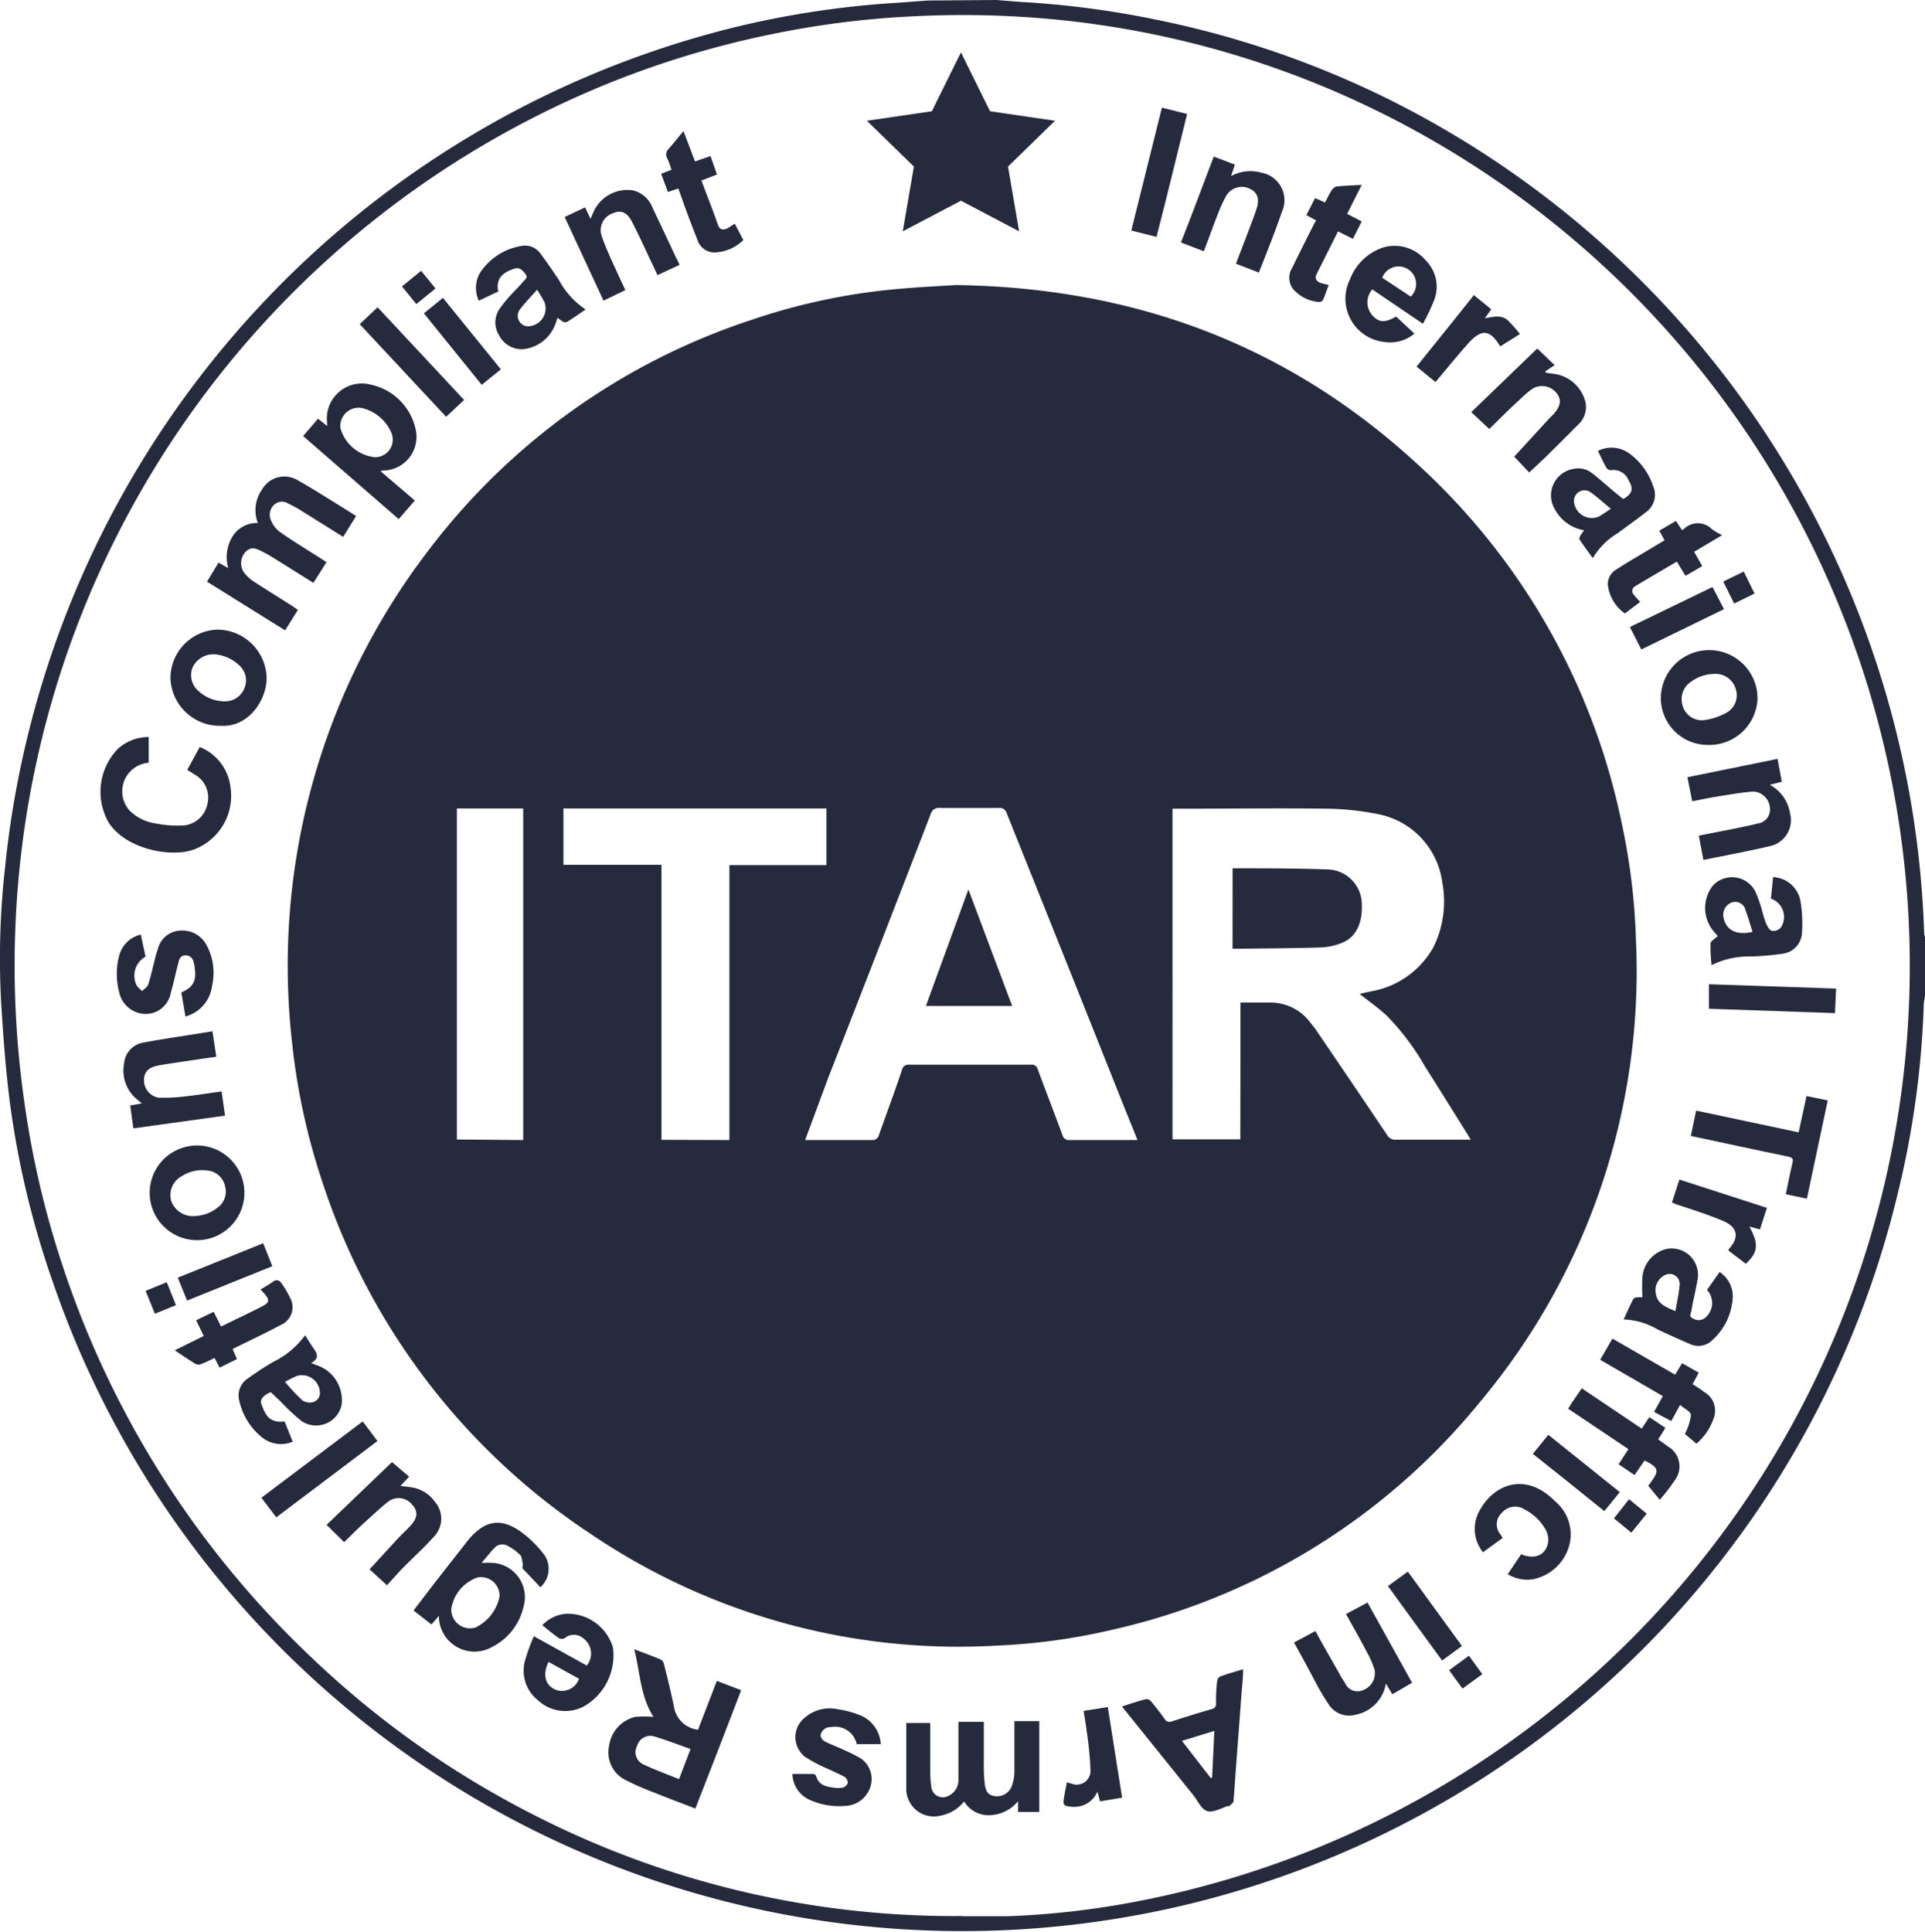 <svg xmlns="http://www.w3.org/2000/svg" width="150.441" height="150.982" viewBox="0 0 150.441 150.982"><defs><style>.a{fill:#252a3c;}</style></defs><path class="a" d="M94,16.76c.788.063,1.576.134,2.364.179a72.021,72.021,0,0,1,10.081,1.352,73.945,73.945,0,0,1,18.282,6.267,75.511,75.511,0,0,1,41.767,65.108,1.612,1.612,0,0,0,.072.349v4.423c0,.269-.09.537-.1.806a71.777,71.777,0,0,1-2.068,14.925A75.171,75.171,0,0,1,20.238,116.92a70.273,70.273,0,0,1-3.331-13.886c-.349-2.686-.537-5.309-.7-7.968a63.5,63.5,0,0,1,.3-10.439A75.485,75.485,0,0,1,73.206,18.971a72.261,72.261,0,0,1,13.125-2L88.65,16.8ZM91.309,166.511H94.89a65.931,65.931,0,0,0,9.553-1.056,74.446,74.446,0,0,0,19.16-140.1,73.023,73.023,0,0,0-25.311-7.1,75.288,75.288,0,0,0-10.538-.233A70.928,70.928,0,0,0,76.76,19.365a72.871,72.871,0,0,0-19.366,6.8A74.312,74.312,0,0,0,17.311,89.5a75.314,75.314,0,0,0,.7,13.313A72.377,72.377,0,0,0,21.1,115.944a74.061,74.061,0,0,0,19.33,30.316,72.987,72.987,0,0,0,17.405,12.329,72.065,72.065,0,0,0,33.458,7.906Z" transform="translate(-16.12 -16.76)"/><path class="a" d="M93.437,41.64c14.182.2,26.143,4.8,36.2,14.1a52.233,52.233,0,0,1,15.847,27.934A50.326,50.326,0,0,1,146.6,92.79a52.439,52.439,0,0,1-12.158,36.1,51.678,51.678,0,0,1-28.722,17.826,48.345,48.345,0,0,1-9.141,1.253A51.266,51.266,0,0,1,64.858,139.2a52.457,52.457,0,0,1-20.933-27.522,51.033,51.033,0,0,1-2.346-10.8,53.361,53.361,0,0,1,10.654-38.5A52.027,52.027,0,0,1,77.482,44.362a48.553,48.553,0,0,1,11.263-2.4C90.473,41.8,92.21,41.721,93.437,41.64Zm22.258,56.074h2.435a3.859,3.859,0,0,1,3.008,1.549c.152.188.313.376.448.573q2.784,4.092,5.551,8.2a.725.725,0,0,0,.7.394h5.855l-.331-.546c-1.083-1.728-2.158-3.465-3.25-5.184a19.294,19.294,0,0,0-2.99-3.966c-.654-.609-1.4-1.128-2.113-1.692l.421-.107.492-.1a6.948,6.948,0,0,0,4.862-3.465,8.058,8.058,0,0,0,.68-5.059,6.267,6.267,0,0,0-4.906-5.3,21.883,21.883,0,0,0-3.966-.448c-3.9-.054-7.807,0-11.7,0h-.51V108.4h5.3ZM81.672,108.458h5.193a.528.528,0,0,0,.582-.421c.6-1.692,1.227-3.366,1.791-5.059a.51.51,0,0,1,.555-.412h9.535a.483.483,0,0,1,.528.376c.636,1.71,1.289,3.411,1.925,5.121a.51.51,0,0,0,.564.394h5.3c-.385-.967-.761-1.88-1.128-2.8q-4.539-11.4-9.088-22.732a.573.573,0,0,0-.645-.421H92.228a.672.672,0,0,0-.761.519q-3.984,10.314-8,20.592Zm-5.918,0V86.97h7.583V82.547H62.781v4.4h7.664V108.44Zm-16.116,0V82.547H54.454v25.866Z" transform="translate(-18.749 -19.364)"/><path class="a" d="M71.243,160.71c.761.3,1.433.537,2.1.824a.6.6,0,0,1,.233.376c.278,1.119.564,2.247.788,3.384A2.131,2.131,0,0,0,76.23,167L77.7,163.19l1.9.725c-1.182,3.089-2.364,6.142-3.581,9.249-1.083-.421-2.149-.815-3.205-1.245a21.486,21.486,0,0,1-2.283-1,2.408,2.408,0,0,1-1.245-2.686A2.686,2.686,0,0,1,71.324,166a8.356,8.356,0,0,1,1.424,0C71.709,164.381,71.709,162.519,71.243,160.71Zm4.4,7.8c-.94-.331-1.853-.689-2.784-.967a1.074,1.074,0,0,0-1.388.716,1.047,1.047,0,0,0,.475,1.45c.9.421,1.844.77,2.8,1.155Z" transform="translate(-21.678 -31.829)"/><path class="a" d="M99.3,167.044h1.988v3.286a11.648,11.648,0,0,0,.063,1.477c.063.672.278.958.725,1.03a1.236,1.236,0,0,0,1.37-.7,3.294,3.294,0,0,0,.233-1.209c0-1.074,0-2.14,0-3.214v-.725h1.943v7.1h-1.656v-.842a3.008,3.008,0,0,1-2.158,1.092,2.229,2.229,0,0,1-2.059-1.074,3.071,3.071,0,0,1-1.835,1.11,2.158,2.158,0,0,1-2.686-2.194v-5.05H97.1v3.841a7.714,7.714,0,0,0,.081,1.11.9.9,0,0,0,1.271.779,1.361,1.361,0,0,0,.851-1.388v-4.432Z" transform="translate(-24.401 -32.486)"/><path class="a" d="M41.29,68.781l-1,1.594-6.1-3.805.9-1.486.761.43a3.08,3.08,0,0,1,.286-2.4,2.238,2.238,0,0,1,2.023-1.128,2.8,2.8,0,0,1,.34-2.632,2.006,2.006,0,0,1,2.811-.689c1.325.743,2.6,1.576,3.886,2.364l.645.412-1.012,1.629-3.357-2.1a7.69,7.69,0,0,0-.9-.483.9.9,0,0,0-1.048,0,1.048,1.048,0,0,0-.385,1.164,2.176,2.176,0,0,0,.689.994c1.039.734,2.14,1.4,3.214,2.086l.483.313-1.021,1.621-3.116-1.952a9.364,9.364,0,0,0-.9-.5c-.6-.331-.9-.322-1.262,0a1.307,1.307,0,0,0-.179,1.6,3.062,3.062,0,0,0,.734.707c1.039.68,2.086,1.325,3.125,1.988Z" transform="translate(-18.011 -21.114)"/><path class="a" d="M62.131,154.711c-.475-.492-.9-.958-1.37-1.441-.063-.072,0-.233,0-.349-.063-.251-.054-.564-.206-.725a3.885,3.885,0,0,0-1-.725.824.824,0,0,0-1.048.206c-.331.358-.636.734-.976,1.137a8.246,8.246,0,0,1,.949,0,2.686,2.686,0,0,1,2.328,3.438,4.683,4.683,0,0,1-2.462,3.134,2.784,2.784,0,0,1-4.145-2.256.717.717,0,0,0,0-.179l-.582.671-1.4-1.092,1.594-2.086,2.614-3.34a1.641,1.641,0,0,1,.116-.143c1.28-1.5,2.525-1.7,4.118-.546a8.854,8.854,0,0,1,1.791,1.791,1.925,1.925,0,0,1-.322,2.507ZM55.166,156.4a1.468,1.468,0,0,0,1.9,1.459,3.474,3.474,0,0,0,1.871-2.4,1.45,1.45,0,0,0-1.71-1.513,3.089,3.089,0,0,0-2.059,2.453Z" transform="translate(-19.899 -30.673)"/><path class="a" d="M114.05,165.37c.672-.215,1.271-.412,1.88-.573a.493.493,0,0,1,.394.17c.367.448.725.9,1.065,1.379a.439.439,0,0,0,.564.188c1.03-.331,2.059-.654,3.107-.958a.412.412,0,0,0,.349-.466,11.353,11.353,0,0,1,.089-1.737.493.493,0,0,1,.233-.349c.573-.206,1.155-.367,1.791-.564,0,.707-.09,1.37-.134,2.023-.134,1.844-.278,3.68-.412,5.524-.072.9-.125,1.835-.206,2.758,0,.134-.188.251-.3.367s-.054,0-.081,0c-.555.161-1.173.546-1.647.421s-.752-.8-1.1-1.236C117.81,170.043,115.957,167.733,114.05,165.37Zm7.225,1.907-2.534.779L121,170.974l.1-.054Z" transform="translate(-26.371 -32.012)"/><path class="a" d="M28.659,81.09V83.1a2.247,2.247,0,0,0-1.5,3.733,3.626,3.626,0,0,0,2.086,1.021,8.73,8.73,0,0,0,2.211.143,2.086,2.086,0,0,0,1.791-1.674,2.059,2.059,0,0,0-.949-2.274c-.188-.125-.394-.242-.627-.385l.976-1.791a3.859,3.859,0,0,1,2.408,3.178,4.477,4.477,0,0,1-2.9,4.844c-1.889.663-5.5-.125-6.7-2.256a4.826,4.826,0,0,1,.815-5.641A3.581,3.581,0,0,1,28.659,81.09Z" transform="translate(-17.038 -23.494)"/><path class="a" d="M48.623,57.08l2.686,2.3-1.262,1.45L42.58,54.34l1.164-1.352.707.564a2.412,2.412,0,0,0,0-.26,2.74,2.74,0,0,1,3.465-2.955A4.539,4.539,0,0,1,51.345,53.7a2.632,2.632,0,0,1-2.426,3.331A1.422,1.422,0,0,0,48.623,57.08Zm-.51-1.092a1.37,1.37,0,0,0,1.361-1.907,3.34,3.34,0,0,0-2.283-1.925A1.424,1.424,0,0,0,45.5,53.749a3.152,3.152,0,0,0,2.614,2.238Z" transform="translate(-18.89 -20.264)"/><path class="a" d="M164.359,128.972l.985-1.4a2.292,2.292,0,0,1,1.03,1.88,4.817,4.817,0,0,1-1.612,3.456,1.531,1.531,0,0,1-1.71.3c-.842-.358-1.683-.743-2.516-1.128a5.613,5.613,0,0,0-2.686-.8c.251-.555.483-1.065.734-1.567a.358.358,0,0,1,.3-.161,2.177,2.177,0,0,1,.43,0,13.478,13.478,0,0,1,0-1.594,2.48,2.48,0,0,1,1.88-2.185,2.059,2.059,0,0,1,2.444,2.3c-.134.833-.349,1.656-.492,2.489,0,.206-.26.483.125.645a.815.815,0,0,0,1.048-.152A1.5,1.5,0,0,0,164.359,128.972Zm-2.462,1.656c.116-.734.278-1.415.331-2.1a.788.788,0,0,0-1.092-.743,1.316,1.316,0,0,0-.779,1.45c.125.86.815,1.074,1.54,1.4Z" transform="translate(-30.956 -28.167)"/><path class="a" d="M66.237,43.186c-.51.349-.967.671-1.441.967a.385.385,0,0,1-.313,0,3.348,3.348,0,0,1-.439-.322c-.063.188-.116.349-.179.51a3,3,0,0,1-2.543,1.952,1.979,1.979,0,0,1-1.862-1.11,1.862,1.862,0,0,1,.09-2.1,10.625,10.625,0,0,1,.9-1.092c.3-.331.627-.636.9-.976.125-.152.412-.3.188-.591s-.457-.555-.851-.43c-.8.242-1.522.707-1.28,1.791l-1.522.716a2.364,2.364,0,0,1,.09-2.167,4.763,4.763,0,0,1,3.187-2.1,1.486,1.486,0,0,1,1.54.582c.51.68.985,1.388,1.459,2.086a6.267,6.267,0,0,0,2.086,2.292Zm-3.8-1.54c-.475.546-.949,1.021-1.343,1.549a.815.815,0,0,0,.671,1.307,1.4,1.4,0,0,0,1.253-1.889A9.847,9.847,0,0,0,62.44,41.646Z" transform="translate(-20.467 -19.003)"/><path class="a" d="M165.461,100.2a12.293,12.293,0,0,1-.081-1.692c0-.188.331-.358.564-.582l-.269-.313a2.829,2.829,0,0,1-.1-3.644,2.041,2.041,0,0,1,3.331.528,11.771,11.771,0,0,1,.555,1.638,6.555,6.555,0,0,0,.3.9c.134.251.251.448.412.475a.734.734,0,0,0,.824-.475A1.513,1.513,0,0,0,170.1,95l.17-1.683a2.283,2.283,0,0,1,2.158,2,10.43,10.43,0,0,1,.1,2.3,1.728,1.728,0,0,1-1.558,1.692,22.322,22.322,0,0,1-2.444.215A6.491,6.491,0,0,0,165.461,100.2Zm3.214-2.561c-.188-.591-.349-1.164-.555-1.719a.824.824,0,0,0-1.056-.627,1.021,1.021,0,0,0-.672,1.164c.188,1,1,1.441,2.283,1.137Z" transform="translate(-31.7 -24.774)"/><path class="a" d="M42.142,133.3c.224.358.394.636.573.9.287.43.663.842-.1,1.28l.528.2a2.874,2.874,0,0,1,1.844,3.116,2.041,2.041,0,0,1-3.107,1.227,15.675,15.675,0,0,1-1.6-1.486l-.824-.788c-.6.269-.9.6-.707,1,.3.806.591,1.424,1.791,1.3l.636,1.576a2.355,2.355,0,0,1-2.31-.269,5.068,5.068,0,0,1-1.871-2.946,1.585,1.585,0,0,1,.671-1.728c.645-.457,1.307-.9,1.979-1.289a6.777,6.777,0,0,0,2.5-2.086Zm-1.567,3.653a16.063,16.063,0,0,0,1.361,1.45,1.065,1.065,0,0,0,.851.125.743.743,0,0,0,.51-.8,1.406,1.406,0,0,0-1.791-1.245,8.951,8.951,0,0,0-.931.466Z" transform="translate(-18.299 -28.959)"/><path class="a" d="M155.171,56.09a2.355,2.355,0,0,1,2.417.17,5.184,5.184,0,0,1,1.9,2.587,1.665,1.665,0,0,1-.51,1.988c-.743.582-1.522,1.137-2.292,1.7a5.578,5.578,0,0,0-1.916,1.934c-.367-.51-.707-.967-1.03-1.441-.045-.063,0-.215.045-.3a4.635,4.635,0,0,1,.313-.439,3.178,3.178,0,0,1-2.292-1.638,2.1,2.1,0,0,1,1.522-3.169,1.737,1.737,0,0,1,1.388.349c.591.457,1.146.958,1.71,1.433.242.206.483.394.716.582.716-.385.833-.8.43-1.459a1.271,1.271,0,0,0-1.406-.788.439.439,0,0,1-.349-.224C155.592,56.976,155.4,56.556,155.171,56.09Zm1.012,4.521c-.555-.457-1.039-.9-1.567-1.28a.824.824,0,0,0-1.316.707,1.4,1.4,0,0,0,1.961,1.173c.269-.161.573-.367.922-.6Z" transform="translate(-30.291 -20.85)"/><path class="a" d="M34.975,79.232A3.859,3.859,0,0,1,31,75.552a3.8,3.8,0,0,1,3.581-3.832,3.859,3.859,0,0,1,3.93,3.751C38.539,77.128,37.16,79.348,34.975,79.232Zm-.448-5.578a1.791,1.791,0,0,0-1.791,1,1.62,1.62,0,0,0,.457,1.862,3.035,3.035,0,0,0,2.023.806,1.621,1.621,0,0,0,1.567-1.039,1.558,1.558,0,0,0-.43-1.791A3.125,3.125,0,0,0,34.528,73.654Z" transform="translate(-17.677 -22.513)"/><path class="a" d="M33.084,116.749a3.7,3.7,0,1,1-2.7.97A3.725,3.725,0,0,1,33.084,116.749Zm-.322,5.506a3,3,0,0,0,1.728-.654,1.54,1.54,0,0,0,.6-1.621,1.558,1.558,0,0,0-1.325-1.271,2.946,2.946,0,0,0-2.05.421,1.674,1.674,0,0,0-.851,1.925A1.791,1.791,0,0,0,32.762,122.256Z" transform="translate(-17.488 -27.226)"/><path class="a" d="M168.647,77.271a3.769,3.769,0,0,1-3.913,3.644,3.662,3.662,0,0,1-3.635-3.877,3.778,3.778,0,0,1,7.548.233Zm-3.375-1.907a3.152,3.152,0,0,0-1.791.591,1.638,1.638,0,0,0-.68,1.907,1.549,1.549,0,0,0,1.719,1.11,5.032,5.032,0,0,0,1.7-.573,1.558,1.558,0,0,0,.716-1.88,1.638,1.638,0,0,0-1.665-1.155Z" transform="translate(-31.295 -22.701)"/><path class="a" d="M62.626,159.375l4.136,2.292a1.477,1.477,0,0,0-.286-2.14,1.119,1.119,0,0,0-1.441,0,.5.5,0,0,1-.448,0c-.43-.3-.842-.654-1.3-1.012a2.811,2.811,0,0,1,2-.9,3.7,3.7,0,0,1,3.519,2.632,4.593,4.593,0,0,1-2.274,4.611,3.125,3.125,0,0,1-3.581-.475,2.955,2.955,0,0,1-.967-3.268A14.863,14.863,0,0,1,62.626,159.375Zm1.146,2.006c-.475.967-.269,1.791.492,2.149a1.406,1.406,0,0,0,1.889-.833Z" transform="translate(-20.904 -31.505)"/><path class="a" d="M138.95,45.078a2.964,2.964,0,0,1-2.346.654,3.4,3.4,0,0,1-2.686-4.9,4.172,4.172,0,0,1,2.686-2.516,3.187,3.187,0,0,1,3.232,1.039,2.91,2.91,0,0,1,.68,3.053,16.206,16.206,0,0,1-.9,1.9l-3.957-2.686a1.531,1.531,0,0,0,0,2.023c.51.573.985.609,1.862.1Zm-.286-2.892a1.37,1.37,0,1,0-2.229-1.477Z" transform="translate(-28.413 -19.006)"/><path class="a" d="M31.683,104.7l-.322-1.88c1.146-.492,1.173-1.137,1.012-2.149-.054-.376-.206-.743-.68-.752s-.519.421-.609.752c-.188.734-.34,1.477-.555,2.2A1.988,1.988,0,0,1,28.5,104.5a2.14,2.14,0,0,1-2.006-1.737,5.533,5.533,0,0,1,0-2.784,2.292,2.292,0,0,1,1.7-1.683l.367,1.728a1.7,1.7,0,0,0-.734,2.158c.072.206.3.358.466.537.161-.17.412-.313.475-.51.242-.761.412-1.549.609-2.328.045-.152.1-.3.152-.466A1.88,1.88,0,0,1,31.128,98a2.149,2.149,0,0,1,2.167,1.056,4.539,4.539,0,0,1,.466,3.241A2.847,2.847,0,0,1,31.683,104.7Z" transform="translate(-17.188 -25.262)"/><path class="a" d="M129.07,159.766l1.674-.9c.483.9.949,1.71,1.424,2.543.3.519.573,1.048.9,1.54a1.056,1.056,0,0,0,1.441.519,1.406,1.406,0,0,0,.842-1.638,8.233,8.233,0,0,0-.618-1.379c-.5-.958-1.039-1.9-1.6-2.91l1.683-.9,3.483,6.267-1.54.9-.51-.833a2.964,2.964,0,0,1-2.382,2.435,1.88,1.88,0,0,1-2.077-.8,18.9,18.9,0,0,1-.985-1.638C130.234,161.87,129.67,160.84,129.07,159.766Z" transform="translate(-27.943 -31.404)"/><path class="a" d="M74.381,39.195l-1.719.8-.725-1.54c-.412-.9-.806-1.719-1.236-2.57s-.9-.976-1.5-.734a1.4,1.4,0,0,0-.9,1.791c.313.9.725,1.791,1.11,2.623.233.528.483,1.048.743,1.6l-1.71.824L65.41,35.453l1.6-.752.421.9.206-.483a2.892,2.892,0,0,1,3.143-1.737,2.185,2.185,0,0,1,1.5,1.361c.627,1.307,1.244,2.632,1.862,3.948A3.113,3.113,0,0,1,74.381,39.195Z" transform="translate(-21.279 -18.495)"/><path class="a" d="M170.786,84.791l-.94.233a3.071,3.071,0,0,1,1.585,2.238,2.077,2.077,0,0,1-1.594,2.561c-1.7.4-3.42.716-5.175,1.074L164.3,89l2.5-.492c.7-.143,1.406-.278,2.1-.457a1.092,1.092,0,0,0,.958-1.2,1.37,1.37,0,0,0-1.307-1.3c-.9.072-1.88.242-2.82.394-.627.1-1.253.233-1.943.367l-.376-1.88L170.455,83Z" transform="translate(-31.537 -23.694)"/><path class="a" d="M27.669,114.363l-.242-1.791.9-.161-.313-.269a2.9,2.9,0,0,1-1.065-2.865,1.791,1.791,0,0,1,1.415-1.6c1.791-.34,3.635-.591,5.488-.9l.3,1.988-1.692.242c-.958.152-1.916.278-2.865.448-.743.143-1.083.51-1.092,1.092a1.37,1.37,0,0,0,1.119,1.415,13.664,13.664,0,0,0,2.256-.116c.9-.1,1.737-.242,2.686-.367l.269,1.889Z" transform="translate(-17.247 -26.183)"/><path class="a" d="M120.991,37.825l-1.791-.689c.9-2.256,1.71-4.477,2.57-6.706l1.647.627-.3.9a3.125,3.125,0,0,1,2.373-.269,2.185,2.185,0,0,1,1.594,3.08c-.537,1.576-1.164,3.116-1.791,4.727L123.5,38.8c.322-.842.645-1.665.958-2.5.224-.591.457-1.191.654-1.791.251-.77.072-1.28-.51-1.558a1.415,1.415,0,0,0-1.844.51,11.308,11.308,0,0,0-.689,1.5C121.707,35.882,121.376,36.832,120.991,37.825Z" transform="translate(-26.91 -18.191)"/><path class="a" d="M92.193,168.673h-1.88a1.719,1.719,0,0,0-2-1.334.79.79,0,0,0-.824.627.618.618,0,0,0,.3.475c.376.206.788.349,1.182.528s.9.394,1.325.636a1.943,1.943,0,0,1,1.137,2.2,2.131,2.131,0,0,1-2,1.692,5.623,5.623,0,0,1-2.784-.466A2.283,2.283,0,0,1,85.29,171h1.629a.3.3,0,0,1,.224.161c.179.671.716.824,1.3.9a1.988,1.988,0,0,0,.8,0,.582.582,0,0,0,.376-.358.591.591,0,0,0-.242-.466c-.457-.251-.9-.439-1.406-.672a11.7,11.7,0,0,1-1.692-.9,1.943,1.943,0,0,1,0-3.08,2.937,2.937,0,0,1,2.471-.654,7.871,7.871,0,0,1,1.961.537A2.605,2.605,0,0,1,92.193,168.673Z" transform="translate(-23.36 -32.37)"/><path class="a" d="M149.071,56.867,147.9,55.632l2.686-2.928c.152-.161.322-.313.466-.483.51-.609.546-1.1.125-1.6a1.45,1.45,0,0,0-1.791-.331,5.818,5.818,0,0,0-.9.743c-.9.806-1.7,1.629-2.534,2.435l-1.406-1.316L149.7,47.18l1.361,1.3-.743.492.072.107.68.09a2.937,2.937,0,0,1,2.373,2.1,1.844,1.844,0,0,1-.475,1.791c-.9.9-1.791,1.791-2.623,2.614Z" transform="translate(-29.564 -19.944)"/><path class="a" d="M49.742,144.38l1.334,1.137-.672.725c.394.054.761.081,1.11.161a2.686,2.686,0,0,1,1.558,1.056,2.014,2.014,0,0,1,0,2.686c-.8.9-1.7,1.71-2.543,2.57-.421.43-.815.9-1.182,1.289l-1.361-1.244,2.113-2.3c.349-.385.743-.734,1.092-1.119.555-.6.591-1.11.143-1.612a1.352,1.352,0,0,0-1.88-.269c-.618.483-1.191,1.039-1.791,1.576s-1.11,1.065-1.665,1.6l-1.37-1.352Z" transform="translate(-19.104 -30.119)"/><path class="a" d="M172.135,115.268l.618-2.838,1.656.34c-.537,2.552-1.074,5.076-1.629,7.682l-1.647-.349c.17-.824.322-1.621.51-2.408.081-.331.045-.457-.331-.537-2.516-.51-5.023-1.065-7.6-1.612l.412-1.979Z" transform="translate(-31.569 -26.775)"/><path class="a" d="M147.025,150.507l-1.531,1.119a2.91,2.91,0,0,1-.412-2.972c1.11-2.373,3.742-3.384,6.061-.994a3.349,3.349,0,0,1,1.1,3.393,3.689,3.689,0,0,1-2.865,2.686,2.937,2.937,0,0,1-1.952-.4l1.048-1.558c1.083.448,1.961.063,2.113-.967a1.665,1.665,0,0,0-.206-.967,3.94,3.94,0,0,0-1.621-1.558,1.361,1.361,0,0,0-1.791.251,1.218,1.218,0,0,0-.134,1.665A3.475,3.475,0,0,1,147.025,150.507Z" transform="translate(-29.595 -30.319)"/><path class="a" d="M153,139.534l.26-.421.806-1.173,4.683,3.152.6-.9,1.253.842-.564.9c.26.188.51.358.752.546a1.791,1.791,0,0,1,.555,2.632,15.354,15.354,0,0,1-1.182,1.54l-.9-1.092c.9-1.2.9-1.37-.287-1.979l-.788,1.137-1.244-.842.77-1.182Z" transform="translate(-30.448 -29.445)"/><path class="a" d="M160.008,139.33l.689-1.236-4.9-2.838.958-1.656,4.9,2.82.546-.9,1.3.743-.483.9a8.2,8.2,0,0,1,.9.609,1.674,1.674,0,0,1,.716,2.14,4.476,4.476,0,0,1-1.316,1.9l-.9-.761a4.477,4.477,0,0,0,.475-1.468c0-.269-.537-.519-.851-.8l-.689,1.262Z" transform="translate(-30.741 -28.991)"/><path class="a" d="M160.9,63.743l-.412-.752,1.3-.761.466.707a.439.439,0,0,0,.143-.063,1.54,1.54,0,0,1,2.2,0,5.373,5.373,0,0,0,.806.466l-2.194,1.3.636,1.119-1.307.761-.68-1.11c-1.092.645-2.176,1.271-3.259,1.925a.412.412,0,0,0-.107.654c.143.188.313.358.5.573l-1.191.9a3.187,3.187,0,0,1-1.325-2.149,1.289,1.289,0,0,1,.645-1.28c.636-.421,1.289-.8,1.943-1.191Z" transform="translate(-30.811 -21.52)"/><path class="a" d="M131.74,40.716c-.161.421-.286.815-.457,1.191a.367.367,0,0,1-.313.143,3.017,3.017,0,0,1-2.005-1,1.441,1.441,0,0,1-.072-1.674c.555-1.164,1.146-2.319,1.728-3.474l.134-.224-.761-.421.68-1.325.779.34c.179-.331.322-.654.519-.949a.663.663,0,0,1,.385-.3c.627-.063,1.262-.081,1.961-.125l-1.137,2.265,1.137.591-.689,1.361-1.164-.582c-.564,1.137-1.128,2.247-1.683,3.366-.152.313,0,.519.277.645A5.373,5.373,0,0,0,131.74,40.716Z" transform="translate(-27.9 -18.45)"/><path class="a" d="M75.173,32.687l-.815.278-.528-1.424.806-.313a7.354,7.354,0,0,0-.331-.9.6.6,0,0,1,.125-.752c.385-.43.743-.9,1.146-1.37l.9,2.373,1.209-.421.51,1.441-1.218.466c.439,1.182.9,2.319,1.289,3.465.134.367.4.448.752.269.179-.1.349-.224.564-.358l.671,1.28a3.366,3.366,0,0,1-2.122.958,1.388,1.388,0,0,1-1.459-.958c-.358-.9-.671-1.746-1-2.623C75.513,33.645,75.352,33.188,75.173,32.687Z" transform="translate(-22.161 -17.959)"/><path class="a" d="M38.076,129.217a7.72,7.72,0,0,0,.9-.546c.34-.278.582-.188.788.143a7.631,7.631,0,0,1,.627,1.074A1.5,1.5,0,0,1,39.652,132c-1,.546-2.041,1.03-3.071,1.54l-.689.34.34.788-1.352.663-.4-.761a9.4,9.4,0,0,1-1.012.475.564.564,0,0,1-.466,0c-.537-.322-1.048-.68-1.629-1.065l2.265-1.119-.591-1.227,1.37-.663.573,1.155,1.191-.582c.671-.322,1.343-.645,2-.985s.573-.519.224-.985A3.585,3.585,0,0,1,38.076,129.217Z" transform="translate(-17.716 -28.457)"/><path class="a" d="M116.84,36.259l-1.97-.5,2.391-9.6,1.97.492C118.433,29.858,117.672,33.036,116.84,36.259Z" transform="translate(-26.457 -17.744)"/><path class="a" d="M175.228,103.01l-.09,1.916-9.848-.34V102.67Z" transform="translate(-31.735 -25.753)"/><path class="a" d="M46.855,140.83l1.155,1.531L40.1,148.324l-1.164-1.531Z" transform="translate(-18.509 -29.747)"/><path class="a" d="M48.917,43.58l6.76,7.243-1.406,1.316L47.52,44.9Z" transform="translate(-19.407 -19.567)"/><path class="a" d="M141.247,49.315l-1.477-1.209c1.5-1.871,3-3.716,4.477-5.587l1.361,1.11-.51.707c.663-.125,1.271-.3,1.791.143a10.564,10.564,0,0,1,.958,1.083l-1.54.967c-.788-1.307-1.424-1.4-2.462-.278-.806.9-1.531,1.791-2.283,2.686Z" transform="translate(-29.063 -19.457)"/><path class="a" d="M111.6,172.367a1.934,1.934,0,0,1-1.791,1.191h-.179c-.7-.072-.743-.116-.627-.8.063-.367.134-.725.215-1.119l.439.134a1.074,1.074,0,0,0,1.4-1.119,26.913,26.913,0,0,0-.3-3.053c-.054-.5-.152-1-.233-1.54l1.889-.3,1.119,7.082-1.728.286Z" transform="translate(-25.838 -32.357)"/><path class="a" d="M162.06,121.511c.2-.6.376-1.164.582-1.791l6.84,2.211-.546,1.683-.824-.224c.743,1.37.689,2.014-.278,2.91l-1.343-1.021a.623.623,0,0,1,0-.116c.851-.9.725-1.728-.457-2.22s-2.426-.9-3.644-1.289Z" transform="translate(-31.396 -27.538)"/><path class="a" d="M137.27,155.068l1.558-1.128,4.226,5.811-1.549,1.137C140.09,158.954,138.694,157.029,137.27,155.068Z" transform="translate(-28.802 -31.12)"/><path class="a" d="M156.715,146.477l-1.209,1.486c-1.853-1.5-3.707-2.99-5.587-4.477L151.129,142Z" transform="translate(-30.126 -29.87)"/><path class="a" d="M38.31,125.28l.716,1.791-6.661,2.686-.725-1.791Z" transform="translate(-17.744 -28.12)"/><path class="a" d="M158.39,71.125,164.845,68l.9,1.728-6.464,3.152Z" transform="translate(-31.012 -22.124)"/><path class="a" d="M59.137,48.347l-1.5,1.209L53.12,43.969l1.486-1.209Z" transform="translate(-19.993 -19.482)"/><path class="a" d="M166.54,67.429l1.6-.779.842,1.719-1.594.779Z" transform="translate(-31.865 -21.982)"/><path class="a" d="M52.7,40.4l1.128,1.379L52.329,43,51.21,41.618Z" transform="translate(-19.793 -19.235)"/><path class="a" d="M144.159,161.28l1.048,1.441-1.549,1.128-1.048-1.433Z" transform="translate(-29.36 -31.888)"/><path class="a" d="M30.486,128.68l.716,1.791-1.647.671-.725-1.791Z" transform="translate(-17.45 -28.476)"/><path class="a" d="M158.182,147.62l1.379,1.128-1.2,1.486L157,149.115Z" transform="translate(-30.867 -30.458)"/><path class="a" d="M123.71,92.55h.143c2.444,0,4.888,0,7.333.09a2.74,2.74,0,0,1,2.623,2.686c.063,1.576-.483,2.686-1.683,3.1a4.907,4.907,0,0,1-1.612.313c-2.2.063-4.4.072-6.607.1h-.2Z" transform="translate(-27.382 -24.694)"/><path class="a" d="M103.682,103.5H96.94l3.322-9.105Z" transform="translate(-24.58 -24.886)"/><path class="a" d="M99.141,32.924l-4.548,2.391.868-5.059L91.79,26.675l5.076-.743,2.274-4.6,2.274,4.6,5.076.743-3.671,3.581.868,5.059Z" transform="translate(-24.041 -17.238)"/></svg>
